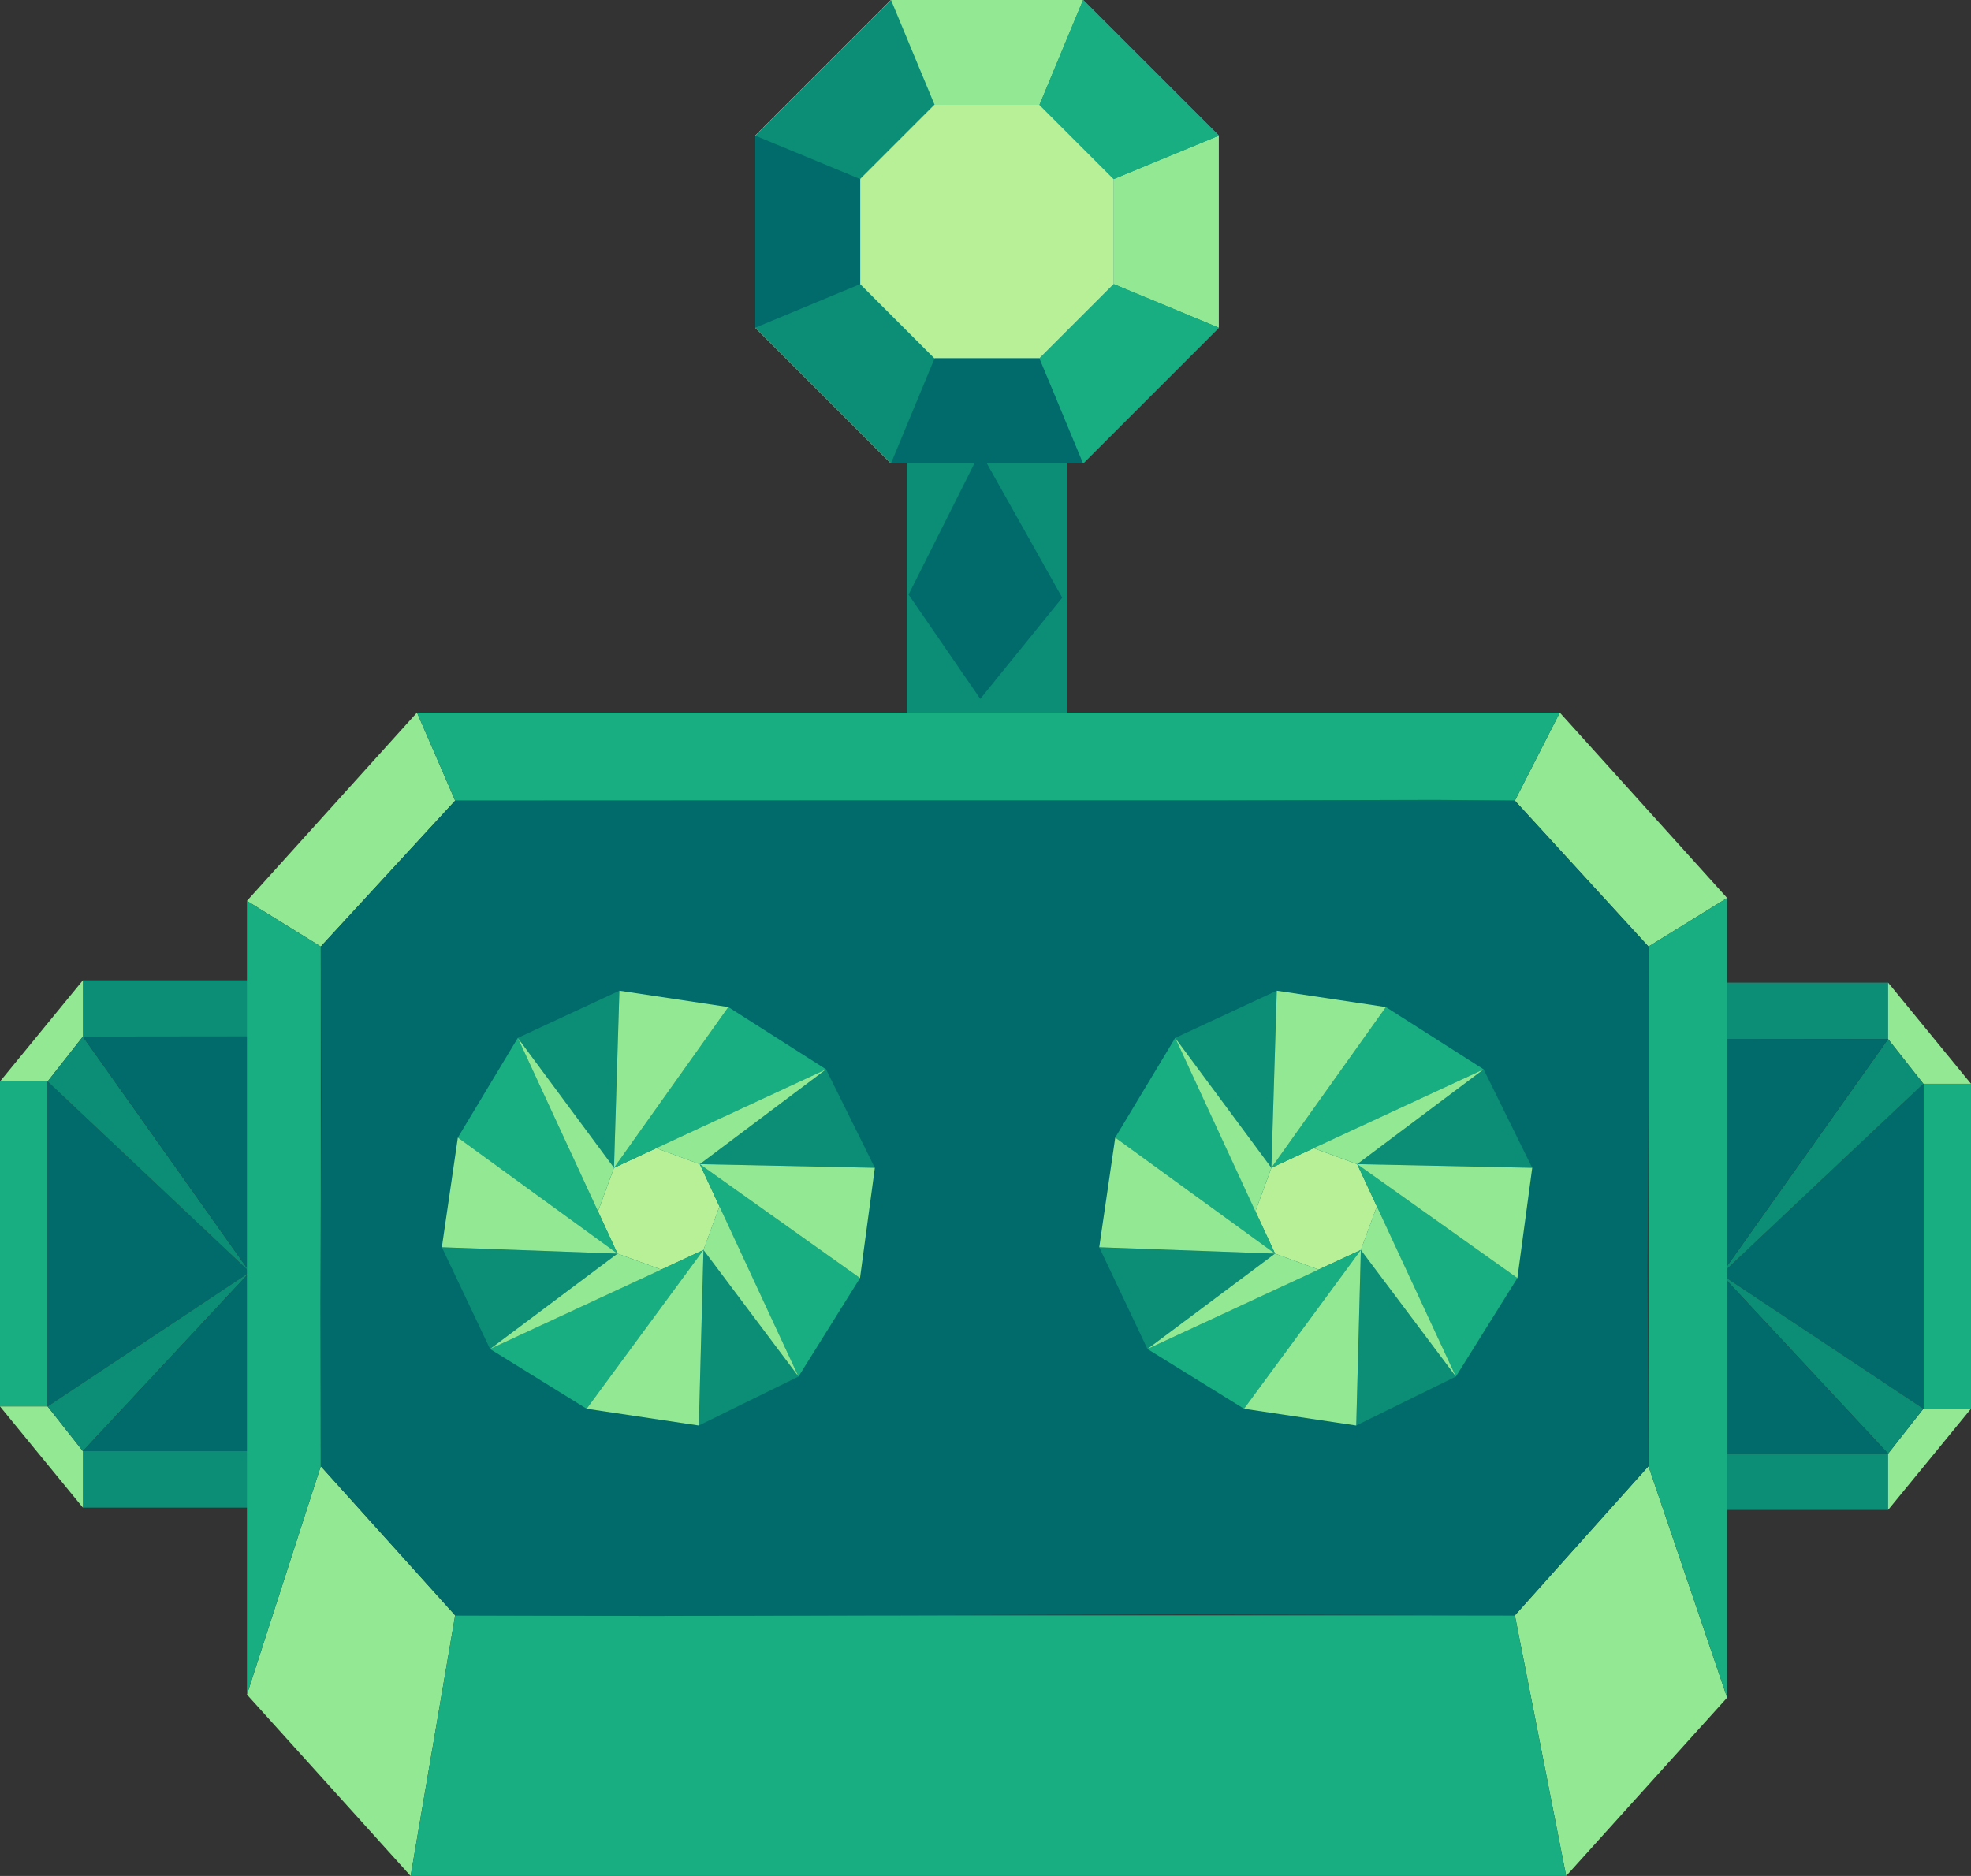 <?xml version="1.0" encoding="UTF-8"?>
<svg xmlns="http://www.w3.org/2000/svg" id="Layer_1" version="1.1" viewBox="0 0 1022.4 973.3">
  <rect x="0" y="0" width="1022.4" height="973.3" fill="#333333" stroke="none"/>
  <!-- Generator: Adobe Illustrator 29.2.0, SVG Export Plug-In . SVG Version: 2.1.0 Build 108)  -->
  <defs>
    <style>
      .st0 {
        fill: #93e993;
      }

      .st1 {
        fill: #006b6a;
      }

      .st2 {
        fill: #fff;
      }

      .st3 {
        fill: #b7f097;
      }

      .st4 {
        fill: #18ae82;
      }

      .st5 {
        fill: #0c8d76;
      }
    </style>
  </defs>
  <polygon class="st5" points="128.8 782.2 43 782.2 43 752.9 129.9 752.9 128.8 782.2"></polygon>
  <rect class="st4" x="0" y="561" width="24.7" height="168.7"></rect>
  <polygon class="st0" points="24.7 729.7 43 752.9 43 782.2 0 729.7 24.7 729.7"></polygon>
  <polygon class="st5" points="141 508.6 43 508.6 43 537.8 142.2 537.8 141 508.6"></polygon>
  <polygon class="st0" points="24.7 561.1 43 537.8 43 508.6 0 561.1 24.7 561.1"></polygon>
  <polygon class="st1" points="24.7 561.1 129.6 660 24.7 729.7 24.7 561.1"></polygon>
  <polygon class="st5" points="43 537.8 129.6 660 24.7 561.1 43 537.8"></polygon>
  <polygon class="st1" points="130.2 537.7 43 537.8 129.6 660 130.2 537.7"></polygon>
  <polygon class="st5" points="43 752.9 129.6 660 24.7 729.7 43 752.9"></polygon>
  <polygon class="st1" points="129.9 752.9 43 752.9 129.6 660 129.9 752.9"></polygon>
  <polygon class="st5" points="893.6 783.4 979.4 783.4 979.4 754.2 892.6 754.2 893.6 783.4"></polygon>
  <rect class="st4" x="997.7" y="562.2" width="24.7" height="168.7"></rect>
  <polygon class="st0" points="997.7 730.9 979.4 754.2 979.4 783.4 1022.4 730.9 997.7 730.9"></polygon>
  <polygon class="st5" points="892.5 509.8 979.4 509.8 979.4 539.1 891.5 539.1 892.5 509.8"></polygon>
  <polygon class="st0" points="997.7 562.3 979.4 539.1 979.4 509.8 1022.4 562.3 997.7 562.3"></polygon>
  <polygon class="st1" points="997.7 562.3 892.8 661.2 997.7 730.9 997.7 562.3"></polygon>
  <polygon class="st5" points="979.4 539.1 892.8 661.2 997.7 562.3 979.4 539.1"></polygon>
  <polygon class="st1" points="892.2 539 979.4 539.1 892.8 661.2 892.2 539"></polygon>
  <polygon class="st5" points="979.4 754.2 892.8 661.2 997.7 730.9 979.4 754.2"></polygon>
  <polygon class="st1" points="892.6 754.2 979.4 754.2 892.8 661.2 892.6 754.2"></polygon>
  <polygon class="st5" points="470.4 377.5 470.4 234.6 553.6 234.6 553.6 380.6 470.4 377.5"></polygon>
  <polygon class="st1" points="508.5 234.4 471.3 308.5 508.5 362.6 551 310.1 508.5 234.4"></polygon>
  <polygon class="st0" points="128.1 467.4 166.4 491.1 236.1 415.4 216.3 369.7 128.1 467.4"></polygon>
  <polygon class="st0" points="809.1 369.7 785.8 415.4 855.1 491.1 895.9 465.9 809.1 369.7"></polygon>
  <polygon class="st0" points="166.4 760.7 128.1 879.2 213 973.3 236.1 838.1 166.4 760.7"></polygon>
  <polygon class="st0" points="785.8 838.1 812.4 973.3 895.9 880.8 855.1 760.7 785.8 838.1"></polygon>
  <polygon class="st4" points="216.3 369.7 236.1 415.4 785.8 415.4 809.1 369.7 216.3 369.7"></polygon>
  <polygon class="st4" points="166.4 760.7 128.1 879.2 128.1 467.4 166.4 491.1 166.4 760.7"></polygon>
  <polygon class="st4" points="895.9 465.9 855.1 491.1 855.1 760.7 895.9 880.8 895.9 465.9"></polygon>
  <polygon class="st4" points="785.8 838.1 236.1 838.1 213 973.3 812.4 973.3 785.8 838.1"></polygon>
  <polygon class="st1" points="855.2 560.1 855.1 491.1 785.8 415.4 745 415 636.3 415.3 477.2 415.3 236.1 415.4 166.4 491.1 166.7 568.4 166.2 676.6 166.4 760.7 236.1 838.1 337.3 838.4 337.3 838.4 337.8 838.4 338.4 838.4 338.4 838.4 615.5 837.6 785.8 838.1 855.1 760.7 854.6 658.3 855.2 560.1"></polygon>
  <polygon class="st3" points="340.4 595.7 318.5 605.9 310.2 628.5 320.3 650.4 343 658.7 364.9 648.5 373.2 625.9 363 604 340.4 595.7"></polygon>
  <polygon class="st4" points="268.6 538.5 320.3 650.4 237.5 590.2 268.6 538.5"></polygon>
  <polygon class="st4" points="318.5 605.9 428.5 554.8 377.8 522.5 318.5 605.9"></polygon>
  <polygon class="st4" points="363 604 414.2 714.2 446.1 663.1 363 604"></polygon>
  <polygon class="st4" points="364.9 648.5 254.2 699.9 304.3 730.9 364.9 648.5"></polygon>
  <polygon class="st5" points="268.6 538.5 321.3 514 318.5 605.9 268.6 538.5"></polygon>
  <polygon class="st5" points="229.2 647.1 320.3 650.4 254.2 699.9 229.2 647.1"></polygon>
  <polygon class="st5" points="428.5 554.8 363 604 453.8 605.9 428.5 554.8"></polygon>
  <polygon class="st5" points="414.2 714.2 364.9 648.5 362.5 739.6 414.2 714.2"></polygon>
  <polygon class="st0" points="229.2 647.1 237.5 590.2 320.3 650.4 229.2 647.1"></polygon>
  <polygon class="st0" points="268.6 538.5 318.5 605.9 310.2 628.5 268.6 538.5"></polygon>
  <polygon class="st0" points="321.3 514 377.8 522.5 318.5 605.9 321.3 514"></polygon>
  <polygon class="st0" points="340.4 595.7 363 604 428.5 554.8 340.4 595.7"></polygon>
  <polygon class="st0" points="254.2 699.9 343 658.7 320.3 650.4 254.2 699.9"></polygon>
  <polygon class="st0" points="304.3 730.9 364.9 648.5 362.5 739.6 304.3 730.9"></polygon>
  <polygon class="st0" points="414.2 714.2 373.2 625.9 364.9 648.5 414.2 714.2"></polygon>
  <polygon class="st0" points="453.8 605.9 446.1 663.1 363 604 453.8 605.9"></polygon>
  <polygon class="st3" points="681.4 595.7 659.5 605.9 651.2 628.5 661.4 650.4 684 658.7 705.9 648.5 714.2 625.9 704 604 681.4 595.7"></polygon>
  <polygon class="st4" points="609.6 538.5 661.4 650.4 578.5 590.2 609.6 538.5"></polygon>
  <polygon class="st4" points="659.5 605.9 769.6 554.8 718.9 522.5 659.5 605.9"></polygon>
  <polygon class="st4" points="704 604 755.2 714.2 787.1 663.1 704 604"></polygon>
  <polygon class="st4" points="705.9 648.5 595.2 699.9 645.3 730.9 705.9 648.5"></polygon>
  <polygon class="st5" points="609.6 538.5 662.3 514 659.5 605.9 609.6 538.5"></polygon>
  <polygon class="st5" points="570.2 647.1 661.4 650.4 595.2 699.9 570.2 647.1"></polygon>
  <polygon class="st5" points="769.6 554.8 704 604 794.8 605.9 769.6 554.8"></polygon>
  <polygon class="st5" points="755.2 714.2 705.9 648.5 703.5 739.6 755.2 714.2"></polygon>
  <polygon class="st0" points="570.2 647.1 578.5 590.2 661.4 650.4 570.2 647.1"></polygon>
  <polygon class="st0" points="609.6 538.5 659.5 605.9 651.2 628.5 609.6 538.5"></polygon>
  <polygon class="st0" points="662.3 514 718.9 522.5 659.5 605.9 662.3 514"></polygon>
  <polygon class="st0" points="681.4 595.7 704 604 769.6 554.8 681.4 595.7"></polygon>
  <polygon class="st0" points="595.2 699.9 684 658.7 661.4 650.4 595.2 699.9"></polygon>
  <polygon class="st0" points="645.3 730.9 705.9 648.5 703.5 739.6 645.3 730.9"></polygon>
  <polygon class="st0" points="755.2 714.2 714.2 625.9 705.9 648.5 755.2 714.2"></polygon>
  <polygon class="st0" points="794.8 605.9 787.1 663.1 704 604 794.8 605.9"></polygon>
  <path class="st1" d="M561.8,0h0s-22.5,54.4-22.5,54.4l38.5,38.5v54.5l-38.5,38.5,22.5,54.4h0l70.4-70.4v-99.6L561.8,0h0ZM561.8,0h0s-22.5,54.4-22.5,54.4l38.5,38.5v54.5l-38.5,38.5,22.5,54.4h0l70.4-70.4v-99.6L561.8,0h0ZM561.8,0h0s-22.5,54.4-22.5,54.4l38.5,38.5v54.5l-38.5,38.5,22.5,54.4h0l70.4-70.4v-99.6L561.8,0h0ZM561.8,0h0s-22.5,54.4-22.5,54.4l38.5,38.5v54.5l-38.5,38.5,22.5,54.4h0l70.4-70.4v-99.6L561.8,0h0ZM532.9,111.5v17.3h0v-17.3h0ZM561.8,0h-99.6s-70.4,70.4-70.4,70.4v99.6l70.4,70.4h99.6l70.4-70.4v-99.6L561.8,0h0ZM539.2,185.9h-54.5s-38.5-38.5-38.5-38.5v-54.5l38.5-38.5h54.5l38.5,38.5v54.5l-38.5,38.5ZM532.9,128.9h0v-17.3h0v17.3ZM561.8,0h0s-22.5,54.4-22.5,54.4l38.5,38.5v54.5l-38.5,38.5,22.5,54.4,70.4-70.4v-99.6L561.8,0h0ZM561.8,0h0s-22.5,54.4-22.5,54.4l38.5,38.5v54.5l-38.5,38.5,22.5,54.4h0l70.4-70.4v-99.6L561.8,0h0ZM561.8,0h0s-22.5,54.4-22.5,54.4l38.5,38.5v54.5l-38.5,38.5,22.5,54.4h0l70.4-70.4v-99.6L561.8,0h0ZM561.8,0h0s-22.5,54.4-22.5,54.4l38.5,38.5v54.5l-38.5,38.5,22.5,54.4h0l70.4-70.4v-99.6L561.8,0h0ZM561.8,0h0s-22.5,54.4-22.5,54.4l38.5,38.5v54.5l-38.5,38.5,22.5,54.4h0l70.4-70.4v-99.6L561.8,0h0Z"></path>
  <path class="st2" d="M532.9,111.5v17.3h0v-17.3h0ZM561.8,0h-99.6s-70.4,70.4-70.4,70.4v99.6l70.4,70.4h99.6l70.4-70.4v-99.6L561.8,0h0ZM539.2,185.9h-54.5s-38.5-38.5-38.5-38.5v-54.5l38.5-38.5h54.5l38.5,38.5v54.5l-38.5,38.5ZM532.9,128.9h0v-17.3h0v17.3Z"></path>
  <polygon class="st0" points="561.8 240.4 462.2 240.4 391.8 170 391.8 70.4 462.2 0 462.2 0 484.8 54.4 446.2 92.9 446.2 147.4 484.8 185.9 484.8 185.9 539.2 185.9 539.2 185.9 561.8 240.4"></polygon>
  <path class="st5" d="M561.8,0h-99.6s-70.4,70.4-70.4,70.4v99.6l70.4,70.4h99.6l70.4-70.4v-99.6L561.8,0h0ZM539.2,185.9h-54.5l-38.5-38.5v-54.5l38.5-38.5h54.5l38.5,38.5v54.5l-38.5,38.5Z"></path>
  <path class="st3" d="M539.2,54.4h-54.5l-38.5,38.5v54.5l38.5,38.5h54.5s38.5-38.5,38.5-38.5v-54.5l-38.5-38.5ZM532.9,111.5v17.3h0v-17.3h0Z"></path>
  <polygon class="st1" points="446.2 92.9 446.2 147.4 391.8 170 391.8 70.4 446.2 92.9"></polygon>
  <polygon class="st1" points="561.8 240.3 561.8 240.4 462.2 240.4 484.8 185.9 484.8 185.9 539.2 185.9 539.2 185.9 561.8 240.3"></polygon>
  <polygon class="st0" points="561.8 0 561.8 0 539.2 54.4 484.8 54.4 462.2 0 561.8 0"></polygon>
  <polygon class="st0" points="632.2 70.4 632.2 170 577.7 147.4 577.7 92.9 632.2 70.4"></polygon>
  <polygon class="st4" points="561.8 240.4 561.8 240.3 539.2 185.9 577.7 147.4 577.7 147.4 632.2 170 561.8 240.4"></polygon>
  <polygon class="st4" points="632.2 70.4 577.7 92.9 577.7 92.9 539.2 54.4 561.8 0 632.2 70.4"></polygon>
</svg>
